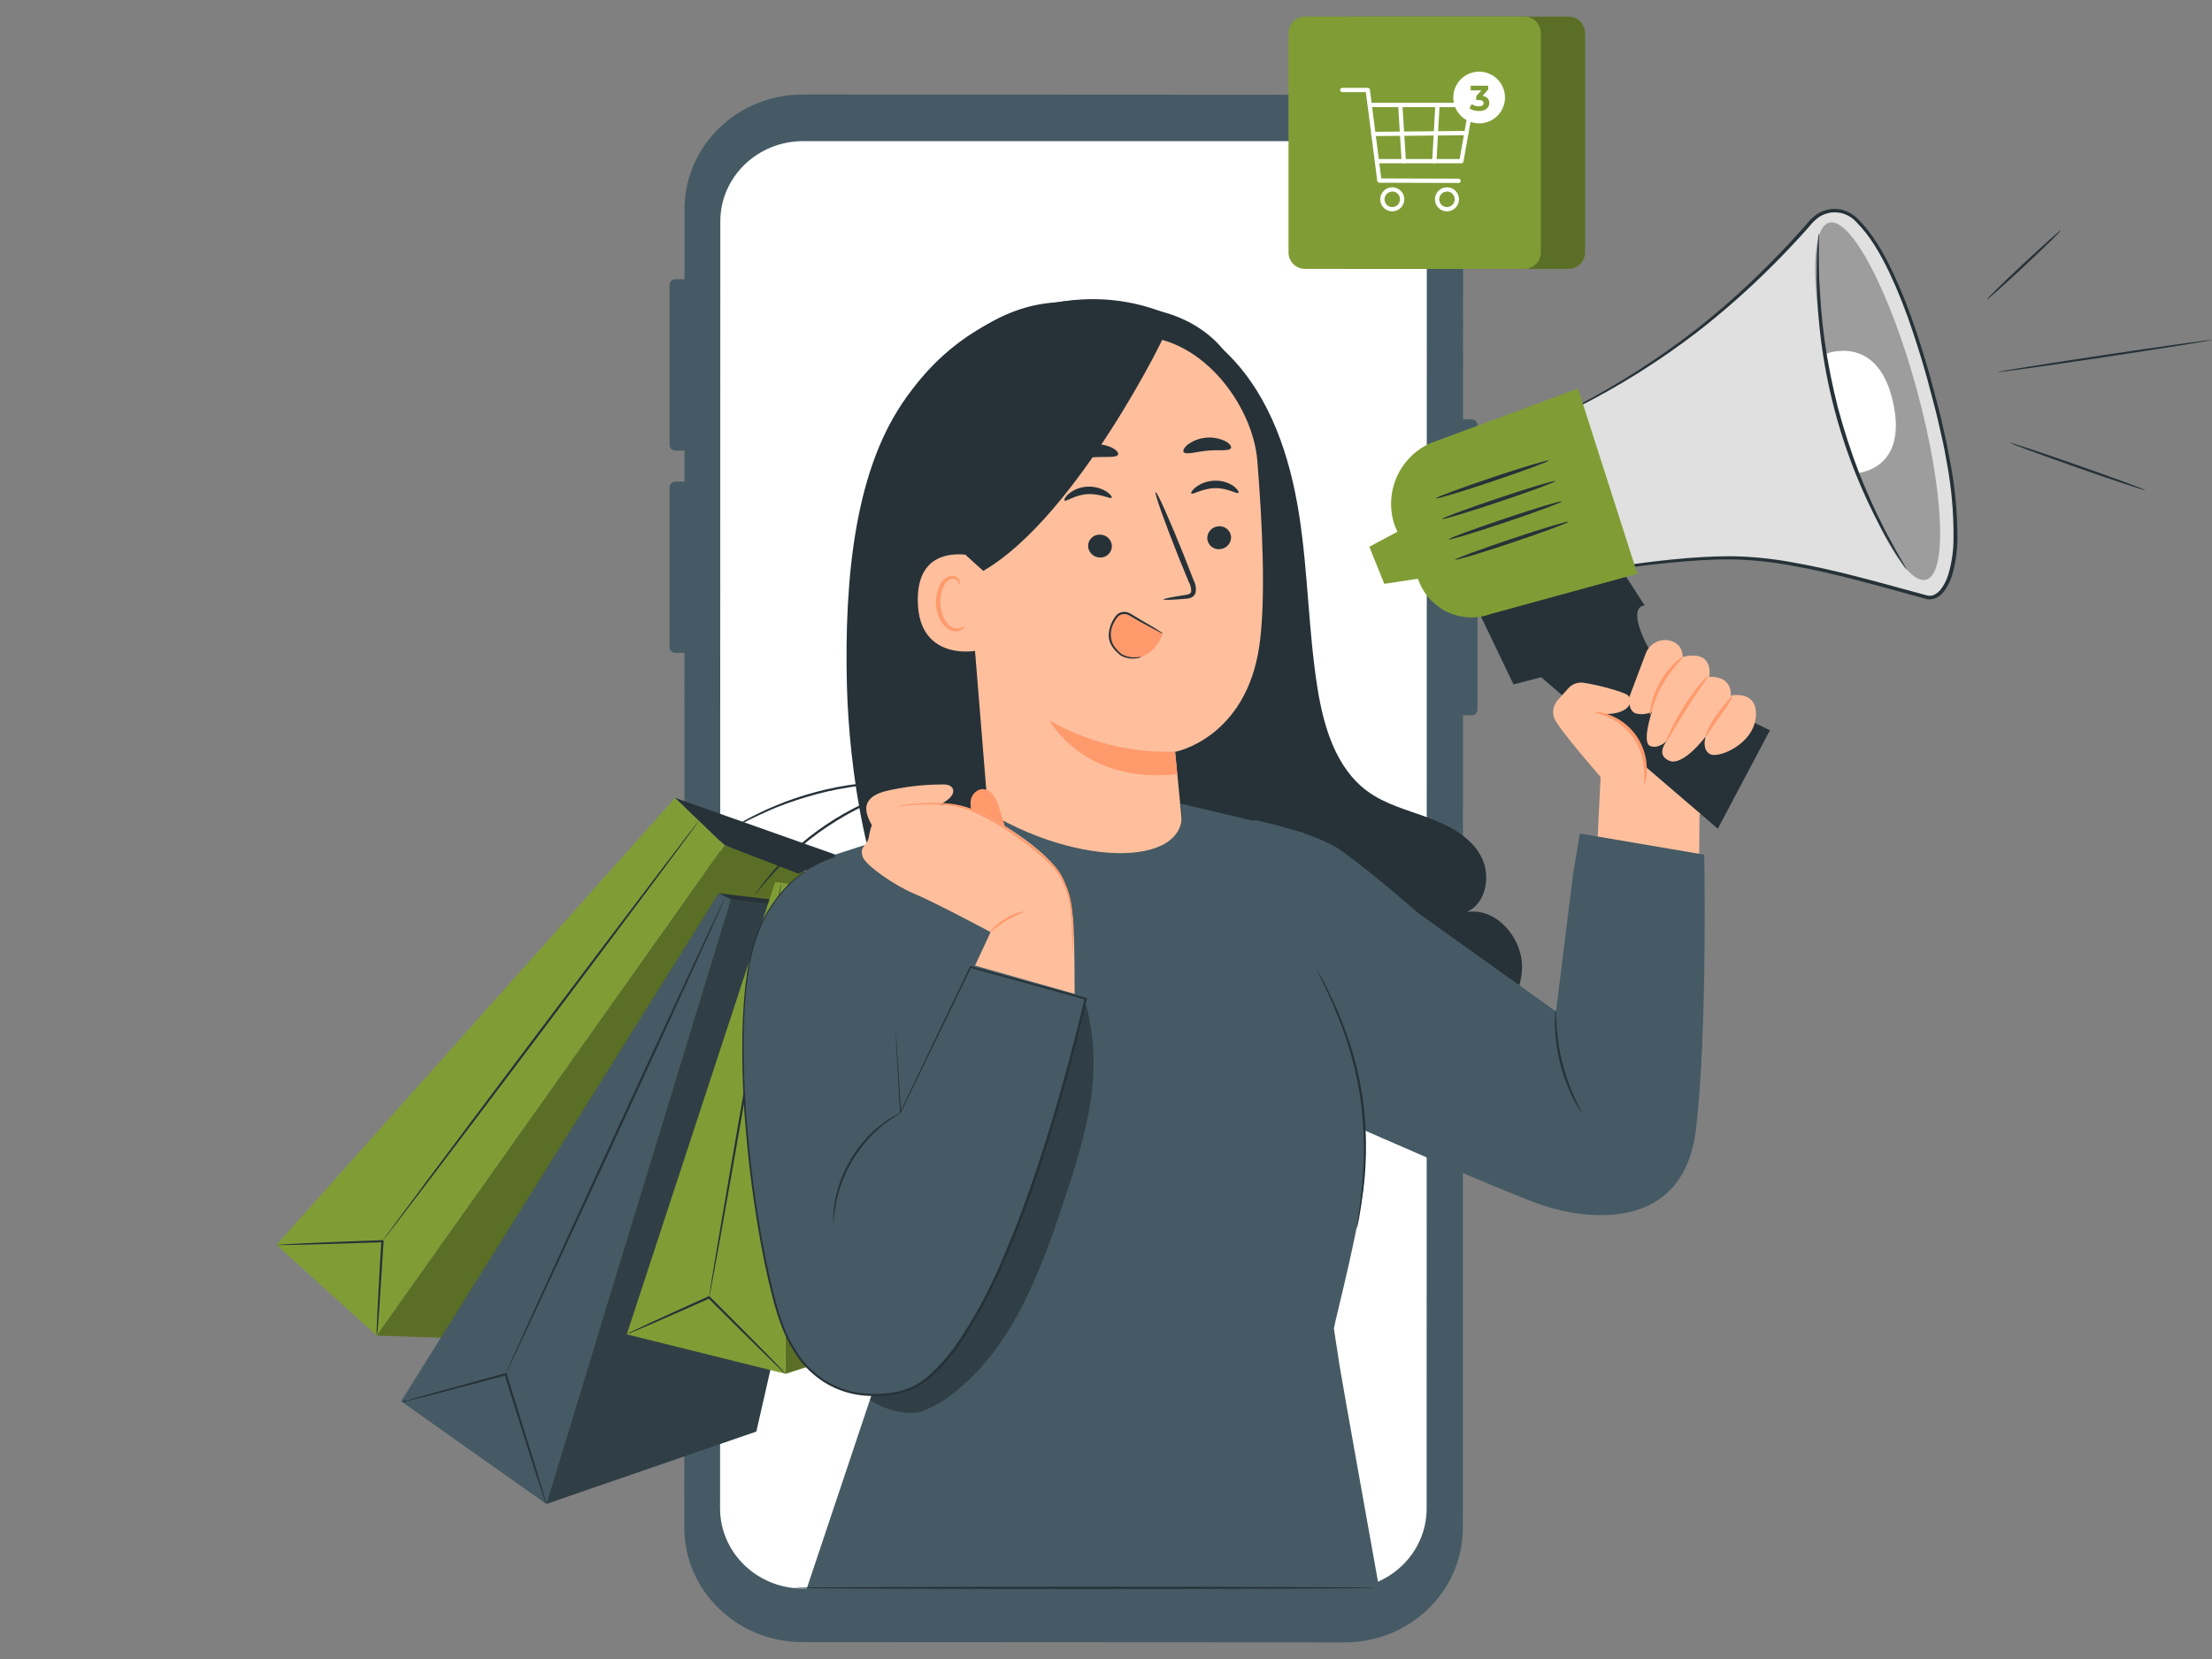 <svg width="800" height="600" viewBox="0 0 800 600" fill="none" xmlns="http://www.w3.org/2000/svg">
<rect x="0" y="0" width="800" height="600" fill="#808080" stroke="none"/>
<g clip-path="url(#clip0_1832_7704)">
<path d="M486.452 34.285L290.323 34.177C266.729 34.177 247.593 52.723 247.578 75.602L247.484 552.451C247.484 575.33 266.589 593.876 290.183 593.891L486.313 594C509.906 594 529.043 575.47 529.058 552.575L529.151 75.726C529.089 52.862 509.984 34.301 486.452 34.285Z" fill="#455A64"/>
<path d="M290.322 574.506C273.795 574.506 260.422 561.505 260.422 545.475L260.515 80.059C260.515 64.029 273.92 51.044 290.446 51.044H337.044H448.101H486.125C502.636 51.044 516.025 64.045 516.025 80.074L515.963 545.6C515.963 561.629 502.543 574.615 486.016 574.615" fill="white"/>
<path d="M250.618 100.998H244.234C243.084 100.998 242.152 101.929 242.152 103.079V160.875C242.152 162.025 243.084 162.957 244.234 162.957H250.618C251.767 162.957 252.699 162.025 252.699 160.875V103.079C252.699 101.929 251.767 100.998 250.618 100.998Z" fill="#455A64"/>
<path d="M250.618 174.169H244.234C243.084 174.169 242.152 175.101 242.152 176.25V234.047C242.152 235.196 243.084 236.128 244.234 236.128H250.618C251.767 236.128 252.699 235.196 252.699 234.047V176.25C252.699 175.101 251.767 174.169 250.618 174.169Z" fill="#455A64"/>
<path d="M532.268 151.646H525.884C524.735 151.646 523.803 152.578 523.803 153.727V256.584C523.803 257.733 524.735 258.665 525.884 258.665H532.268C533.417 258.665 534.349 257.733 534.349 256.584V153.727C534.349 152.578 533.417 151.646 532.268 151.646Z" fill="#455A64"/>
<path d="M567.281 6H487.957C484.663 6 481.992 8.67 481.992 11.964V91.289C481.992 94.583 484.663 97.254 487.957 97.254H567.281C570.575 97.254 573.246 94.583 573.246 91.289V11.964C573.246 8.67 570.575 6 567.281 6Z" fill="#809D35"/>
<g opacity="0.3">
<path d="M567.277 6H487.953C484.659 6 481.988 8.67 481.988 11.964V91.289C481.988 94.583 484.659 97.254 487.953 97.254H567.277C570.572 97.254 573.242 94.583 573.242 91.289V11.964C573.242 8.67 570.572 6 567.277 6Z" fill="black"/>
</g>
<path d="M551.297 6H471.972C468.678 6 466.008 8.67 466.008 11.964V91.289C466.008 94.583 468.678 97.254 471.972 97.254H551.297C554.591 97.254 557.261 94.583 557.261 91.289V11.964C557.261 8.67 554.591 6 551.297 6Z" fill="#809D35"/>
<path d="M528.526 59.059H498.393C498.187 59.059 497.989 58.977 497.843 58.832C497.698 58.686 497.616 58.489 497.616 58.283C497.616 58.077 497.698 57.879 497.843 57.734C497.989 57.588 498.187 57.506 498.393 57.506H527.904L531.228 38.743H495.55C495.344 38.743 495.147 38.661 495.001 38.515C494.855 38.37 494.773 38.172 494.773 37.966C494.773 37.76 494.855 37.563 495.001 37.417C495.147 37.271 495.344 37.19 495.55 37.19H532.129C532.242 37.188 532.354 37.211 532.457 37.258C532.56 37.304 532.651 37.373 532.724 37.459C532.796 37.546 532.849 37.647 532.878 37.756C532.907 37.865 532.911 37.98 532.89 38.09L529.287 58.422C529.257 58.602 529.164 58.765 529.024 58.882C528.885 58.999 528.708 59.062 528.526 59.059Z" fill="white"/>
<path d="M527.53 66.174L498.873 66.081C498.683 66.079 498.5 66.009 498.357 65.883C498.215 65.758 498.122 65.585 498.096 65.397L493.98 33.323H485.452C485.246 33.323 485.049 33.241 484.903 33.095C484.758 32.95 484.676 32.752 484.676 32.546C484.676 32.34 484.758 32.143 484.903 31.997C485.049 31.851 485.246 31.77 485.452 31.77H494.663C494.853 31.771 495.036 31.841 495.178 31.967C495.321 32.092 495.414 32.265 495.44 32.453L499.556 64.528L527.515 64.621C527.618 64.621 527.72 64.641 527.815 64.681C527.911 64.721 527.997 64.78 528.069 64.854C528.142 64.927 528.198 65.015 528.237 65.111C528.275 65.207 528.293 65.31 528.291 65.413C528.291 65.615 528.211 65.808 528.068 65.951C527.925 66.094 527.732 66.174 527.53 66.174Z" fill="white"/>
<path d="M503.533 76.441C502.673 76.441 501.832 76.186 501.116 75.708C500.401 75.23 499.844 74.551 499.515 73.756C499.185 72.961 499.099 72.087 499.267 71.243C499.435 70.4 499.849 69.625 500.457 69.016C501.066 68.408 501.841 67.994 502.684 67.826C503.528 67.658 504.402 67.745 505.197 68.074C505.992 68.403 506.671 68.96 507.149 69.676C507.627 70.391 507.882 71.232 507.882 72.092C507.878 73.244 507.418 74.348 506.603 75.162C505.789 75.977 504.685 76.437 503.533 76.441ZM503.533 69.296C502.98 69.296 502.439 69.46 501.979 69.767C501.52 70.074 501.161 70.511 500.95 71.022C500.738 71.533 500.683 72.095 500.791 72.637C500.898 73.18 501.165 73.678 501.556 74.069C501.947 74.46 502.445 74.726 502.987 74.834C503.53 74.942 504.092 74.886 504.603 74.675C505.114 74.463 505.55 74.105 505.857 73.645C506.165 73.185 506.329 72.645 506.329 72.092C506.333 71.721 506.263 71.354 506.125 71.01C505.987 70.666 505.781 70.353 505.522 70.089C505.262 69.825 504.952 69.615 504.611 69.471C504.27 69.327 503.903 69.251 503.533 69.249V69.296Z" fill="white"/>
<path d="M523.318 76.441C522.458 76.441 521.617 76.186 520.902 75.708C520.186 75.23 519.629 74.551 519.3 73.756C518.971 72.961 518.885 72.087 519.052 71.243C519.22 70.4 519.634 69.625 520.243 69.016C520.851 68.408 521.626 67.994 522.469 67.826C523.313 67.658 524.188 67.745 524.982 68.074C525.777 68.403 526.456 68.96 526.934 69.676C527.412 70.391 527.667 71.232 527.667 72.092C527.663 73.244 527.203 74.348 526.389 75.162C525.574 75.977 524.47 76.437 523.318 76.441ZM523.318 69.296C522.765 69.296 522.224 69.46 521.765 69.767C521.305 70.074 520.946 70.511 520.735 71.022C520.523 71.533 520.468 72.095 520.576 72.637C520.684 73.18 520.95 73.678 521.341 74.069C521.732 74.46 522.23 74.726 522.772 74.834C523.315 74.942 523.877 74.886 524.388 74.675C524.899 74.463 525.335 74.105 525.643 73.645C525.95 73.185 526.114 72.645 526.114 72.092C526.118 71.721 526.049 71.354 525.91 71.01C525.772 70.666 525.567 70.353 525.307 70.089C525.047 69.825 524.738 69.615 524.396 69.471C524.055 69.327 523.688 69.251 523.318 69.249V69.296Z" fill="white"/>
<path d="M507.697 59.058C507.501 59.059 507.312 58.986 507.168 58.853C507.024 58.721 506.936 58.539 506.92 58.344L505.693 38.664C505.687 38.562 505.7 38.46 505.734 38.363C505.767 38.267 505.819 38.178 505.887 38.101C505.955 38.025 506.037 37.962 506.129 37.918C506.221 37.873 506.321 37.847 506.423 37.841C506.525 37.833 506.628 37.845 506.726 37.877C506.824 37.91 506.914 37.962 506.991 38.03C507.067 38.098 507.13 38.181 507.174 38.274C507.218 38.367 507.242 38.468 507.246 38.571L508.473 58.235C508.482 58.338 508.469 58.441 508.437 58.538C508.404 58.636 508.352 58.726 508.284 58.803C508.216 58.88 508.133 58.942 508.04 58.986C507.947 59.03 507.846 59.054 507.743 59.058H507.697Z" fill="white"/>
<path d="M518.708 59.057C518.607 59.053 518.507 59.029 518.415 58.986C518.323 58.943 518.241 58.882 518.173 58.807C518.105 58.732 518.053 58.644 518.019 58.548C517.986 58.452 517.972 58.351 517.978 58.25L519.065 38.57C519.071 38.468 519.097 38.368 519.142 38.276C519.187 38.184 519.249 38.102 519.325 38.034C519.402 37.966 519.491 37.914 519.588 37.881C519.684 37.847 519.787 37.834 519.889 37.84C519.991 37.844 520.092 37.868 520.185 37.912C520.278 37.956 520.361 38.019 520.429 38.095C520.498 38.172 520.55 38.262 520.582 38.36C520.615 38.458 520.627 38.561 520.619 38.663L519.516 58.327C519.512 58.429 519.488 58.528 519.445 58.62C519.402 58.712 519.341 58.794 519.266 58.862C519.19 58.93 519.102 58.983 519.006 59.016C518.911 59.05 518.809 59.064 518.708 59.057Z" fill="white"/>
<path d="M496.671 49.228C496.465 49.228 496.268 49.146 496.122 49C495.976 48.855 495.895 48.657 495.895 48.451C495.895 48.245 495.976 48.048 496.122 47.902C496.268 47.756 496.465 47.675 496.671 47.675L530.346 47.348C530.449 47.341 530.554 47.357 530.651 47.393C530.748 47.43 530.837 47.487 530.91 47.56C530.984 47.634 531.041 47.722 531.077 47.82C531.114 47.917 531.129 48.021 531.122 48.125C531.122 48.328 531.043 48.523 530.9 48.669C530.758 48.814 530.564 48.898 530.361 48.901L496.687 49.228H496.671Z" fill="white"/>
<path d="M534.954 44.616C540.118 44.616 544.305 40.429 544.305 35.265C544.305 30.101 540.118 25.915 534.954 25.915C529.79 25.915 525.604 30.101 525.604 35.265C525.604 40.429 529.79 44.616 534.954 44.616Z" fill="white"/>
<path d="M537.998 35.511C538.419 35.984 538.641 36.602 538.619 37.235C538.629 37.745 538.489 38.248 538.216 38.679C537.91 39.152 537.473 39.525 536.957 39.751C536.301 40.035 535.591 40.173 534.876 40.155C534.241 40.158 533.609 40.075 532.997 39.907C532.442 39.758 531.917 39.517 531.443 39.192L532.251 37.639C532.61 37.91 533.015 38.116 533.447 38.245C533.899 38.388 534.371 38.461 534.845 38.462C535.28 38.48 535.712 38.372 536.088 38.151C536.23 38.06 536.347 37.933 536.426 37.784C536.504 37.634 536.543 37.466 536.538 37.297C536.538 36.551 535.963 36.179 534.845 36.179H533.882V34.796L535.746 32.684H531.894V31.006H538.231V32.358L536.181 34.688C536.858 34.764 537.494 35.052 537.998 35.511Z" fill="#809D35"/>
<path d="M244.173 288.568L100 450.215L136.237 483.02L262.004 305.669L244.173 288.568Z" fill="#809D35"/>
<path d="M136.238 483.019L243.832 486.607L313.62 322.863L262.005 305.668L136.238 483.019Z" fill="#809D35"/>
<path d="M136.237 483.02C136.166 482.131 136.166 481.238 136.237 480.349C136.315 478.516 136.424 476.062 136.564 473.079C136.859 466.866 137.325 458.37 137.899 448.849L138.319 449.268L136.268 449.346C126.25 449.703 117.195 449.967 110.624 450.138L102.858 450.278H100.73C100.488 450.314 100.242 450.314 100 450.278C100.237 450.206 100.483 450.169 100.73 450.169L102.842 450.029L110.609 449.625C117.163 449.315 126.219 448.957 136.237 448.6L138.288 448.522H138.738V448.973C138.148 458.494 137.589 467.037 137.185 473.188C136.952 476.17 136.766 478.609 136.626 480.457C136.553 481.319 136.423 482.175 136.237 483.02Z" fill="#263238"/>
<path d="M252.826 296.8C253.013 296.94 227.508 331.096 195.9 373.08C164.291 415.065 138.429 449.003 138.305 448.864C138.181 448.724 163.623 414.583 195.247 372.583C226.872 330.583 252.656 296.676 252.826 296.8Z" fill="#263238"/>
<g opacity="0.3">
<path d="M136.242 483.019L243.836 486.607L313.624 322.863L262.009 305.668L136.242 483.019Z" fill="black"/>
</g>
<path d="M145.062 506.799L197.562 543.921L264.337 325.255L259.91 323.064L145.062 506.799Z" fill="#455A64"/>
<path d="M197.555 543.921L273.524 517.733L315.944 331.902L264.329 325.254L197.555 543.921Z" fill="#455A64"/>
<g opacity="0.3">
<path d="M197.562 543.925L273.532 517.737L315.951 331.906L264.337 325.258L197.562 543.925Z" fill="black"/>
</g>
<path d="M197.541 543.967C197.394 543.708 197.279 543.431 197.2 543.144L196.361 540.736L193.425 531.821C191.002 524.194 187.694 513.818 184.106 502.309C183.547 500.538 183.003 498.799 182.553 497.137L183.034 497.401L156.629 504.375L148.769 506.363L146.641 506.86C146.624 506.955 146.571 507.041 146.494 507.099C146.417 507.158 146.321 507.185 146.224 507.177C146.128 507.168 146.038 507.123 145.973 507.052C145.907 506.98 145.871 506.887 145.871 506.79C145.871 506.693 145.907 506.6 145.973 506.528C146.038 506.457 146.128 506.412 146.224 506.403C146.321 506.395 146.417 506.422 146.494 506.481C146.571 506.539 146.624 506.625 146.641 506.72L148.738 506.083L156.505 503.847L182.817 496.624L183.174 496.531L183.298 496.904C183.811 498.55 184.37 500.29 184.851 502.06C188.408 513.554 191.639 523.946 194 531.572C195.118 535.284 196.035 538.329 196.687 540.565C196.982 541.56 197.2 542.367 197.386 543.02C197.489 543.325 197.541 543.645 197.541 543.967Z" fill="#263238"/>
<path d="M262.283 324.589C262.484 324.682 244.855 363.42 222.923 410.965C200.991 458.51 183.02 497.109 182.818 497.016C182.616 496.922 200.246 458.262 222.178 410.639C244.109 363.017 262.065 324.496 262.283 324.589Z" fill="#263238"/>
<path d="M280.364 318.996L226.684 482.584L284.092 496.859L284.884 319.539L280.364 318.996Z" fill="#809D35"/>
<path d="M284.09 496.858L334.664 480.503L327.363 321.294L284.882 319.539L284.09 496.858Z" fill="#809D35"/>
<g opacity="0.3">
<path d="M284.102 496.861L334.675 480.505L327.375 321.297L284.894 319.542L284.102 496.861Z" fill="black"/>
</g>
<path d="M284.092 496.86C283.883 496.734 283.69 496.583 283.517 496.409L281.964 494.98L276.465 489.606C271.806 485.071 265.453 478.733 258.448 471.79L256.164 469.507L256.615 469.6C248.258 473.328 240.787 476.605 235.413 478.92L229.045 481.638C228.282 481.995 227.493 482.291 226.684 482.523C227.399 482.08 228.147 481.69 228.92 481.358L235.133 478.423C240.461 475.969 247.885 472.598 256.242 468.839L256.491 468.73L256.692 468.932L258.976 471.2C265.965 478.19 272.287 484.543 276.823 489.187L282.166 494.701L283.595 496.254C283.786 496.433 283.954 496.637 284.092 496.86Z" fill="#263238"/>
<path d="M282.569 319.277C282.787 319.277 277.117 352.92 269.91 394.346C262.703 435.771 256.661 469.321 256.444 469.275C256.226 469.228 261.895 435.631 269.118 394.206C276.341 352.781 282.352 319.23 282.569 319.277Z" fill="#263238"/>
<path d="M244.18 288.568L303.545 309.583L288.774 315.952L262.011 305.669L244.18 288.568Z" fill="#263238"/>
<path d="M259.906 323.064L278.312 325.255L277.644 326.979L264.333 325.255L259.906 323.064Z" fill="#263238"/>
<path d="M338.891 283.692C338.619 283.733 338.341 283.733 338.068 283.692L335.738 283.537C334.729 283.46 333.502 283.366 332.057 283.335C330.613 283.304 328.951 283.18 327.18 283.211C325.409 283.242 323.39 283.211 321.262 283.32C319.134 283.428 316.882 283.584 314.505 283.77C309.351 284.298 304.232 285.128 299.175 286.255C294.129 287.444 289.155 288.922 284.279 290.682C282.058 291.552 279.914 292.329 277.988 293.214C276.062 294.099 274.245 294.891 272.614 295.684C270.983 296.476 269.508 297.237 268.281 297.905C267.054 298.573 265.92 299.178 265.05 299.691L263.015 300.84C262.784 300.992 262.533 301.112 262.27 301.198C262.466 301.006 262.685 300.84 262.922 300.701L264.879 299.427C265.733 298.868 266.789 298.215 267.985 297.516C269.181 296.817 270.657 295.963 272.288 295.171C273.919 294.379 275.69 293.447 277.647 292.593C279.604 291.738 281.716 290.869 283.953 289.983C288.846 288.17 293.847 286.661 298.926 285.463C304.012 284.329 309.163 283.514 314.35 283.025C316.758 282.854 319.01 282.652 321.169 282.636C323.328 282.621 325.301 282.636 327.118 282.636C328.935 282.636 330.566 282.792 332.011 282.885C333.455 282.978 334.682 283.102 335.692 283.227L338.006 283.537C338.307 283.547 338.605 283.6 338.891 283.692Z" fill="#263238"/>
<path d="M339.651 282.465C339.405 282.582 339.143 282.66 338.874 282.698L336.591 283.21C335.597 283.397 334.385 283.661 332.987 284.049C331.589 284.438 329.989 284.764 328.327 285.338C326.665 285.913 324.693 286.426 322.689 287.171C320.685 287.917 318.588 288.724 316.367 289.656C306.814 293.763 297.917 299.253 289.962 305.95C288.16 307.503 286.421 309.057 284.914 310.501C283.407 311.946 281.978 313.375 280.751 314.695C279.524 316.015 278.437 317.258 277.474 318.33C276.511 319.401 275.734 320.38 275.113 321.172C274.492 321.964 274.041 322.508 273.637 322.989C273.233 323.471 273.109 323.611 273.078 323.595C273.191 323.344 273.338 323.109 273.513 322.896L274.864 320.986C275.455 320.147 276.2 319.153 277.132 318.05C278.064 316.947 279.058 315.627 280.239 314.307C281.419 312.986 282.817 311.495 284.37 310.02C285.924 308.544 287.601 306.913 289.403 305.36C297.367 298.56 306.331 293.028 315.979 288.958C318.216 288.057 320.344 287.171 322.378 286.534C324.413 285.898 326.308 285.245 328.063 284.764C329.818 284.282 331.434 283.925 332.832 283.583C334.23 283.242 335.472 283.024 336.482 282.884L338.796 282.527C339.076 282.464 339.364 282.443 339.651 282.465Z" fill="#263238"/>
<path d="M482.421 345.977C482 348.252 481.323 350.471 480.401 352.593C479.729 354.809 478.796 356.936 477.621 358.931C478.041 356.656 478.719 354.436 479.64 352.314C480.313 350.099 481.246 347.971 482.421 345.977Z" fill="#263238"/>
<path d="M530.343 329.885C537.674 326.779 539.367 316.325 535.484 309.382C531.601 302.439 523.99 298.509 516.519 295.729C509.047 292.949 501.141 290.945 494.695 286.27C483.201 277.944 478.744 262.971 476.507 248.992C473.167 228.116 473.105 206.836 469.812 185.961C466.519 165.085 459.561 143.93 444.805 128.785C436.789 120.721 426.925 114.737 416.07 111.353C405.215 107.969 393.698 107.289 382.52 109.37C364.409 110.053 346.251 121.221 328.047 143.433C309.408 168.689 305.292 208.219 306.301 248.122C307.062 276.873 313.198 323.486 330.641 346.35C351.299 373.438 405.197 368.546 436.262 382.789C467.327 397.032 506.158 397.778 533.48 377.415C542.303 370.844 550.007 361.401 550.457 350.419C550.908 339.438 541.153 327.944 530.343 329.885Z" fill="#263238"/>
<path d="M328.02 143.448C342.139 123.38 362.191 110.954 386.593 108.779C400.386 107.536 406.303 109.991 416.446 111.886C426.589 113.781 435.94 118.533 442.479 126.517C450.245 136.008 456.986 146.709 459.207 158.825C461.475 171.251 459.44 181.937 459.409 194.55C459.378 207.162 452.917 224.729 446.284 235.447L423.11 240.324C405.542 242.203 387.742 244.083 370.299 241.318C352.856 238.553 335.522 230.539 325.255 216.171C310.934 196.274 313.932 163.516 328.02 143.448Z" fill="#263238"/>
<path d="M427.426 297C426.401 285.832 425.003 271.837 425.003 271.9C425.003 271.962 450.725 267.069 455.494 233.317C457.87 216.495 456.534 188.987 454.717 166.527C453.071 146.335 433.841 120.023 408.865 121.747L397.666 121.265L356.396 141.255C353.444 141.616 350.736 143.073 348.808 145.337C346.88 147.602 345.874 150.508 345.989 153.48L357.856 299.874L385.597 343.582L427.426 315.95V297Z" fill="#FFBF9D"/>
<path d="M445.244 194.179C445.273 195.306 444.861 196.4 444.095 197.227C443.329 198.054 442.269 198.549 441.143 198.605C440.594 198.661 440.039 198.605 439.511 198.441C438.984 198.278 438.494 198.01 438.073 197.653C437.651 197.297 437.305 196.859 437.056 196.366C436.807 195.873 436.66 195.335 436.623 194.784C436.589 193.657 436.997 192.561 437.761 191.731C438.524 190.901 439.582 190.402 440.708 190.342C441.259 190.291 441.814 190.35 442.342 190.516C442.869 190.682 443.358 190.952 443.781 191.309C444.203 191.666 444.55 192.104 444.801 192.596C445.052 193.089 445.203 193.627 445.244 194.179Z" fill="#263238"/>
<path d="M447.916 178.24C447.388 178.815 444.064 176.454 439.42 176.547C434.775 176.64 431.389 179.032 430.877 178.473C430.613 178.224 431.156 177.199 432.616 176.081C434.611 174.652 436.997 173.871 439.451 173.844C441.863 173.777 444.235 174.479 446.223 175.848C447.621 176.982 448.18 177.991 447.916 178.24Z" fill="#263238"/>
<path d="M420.769 216.791C420.769 216.527 423.627 215.968 428.302 215.238C429.498 215.098 430.616 214.834 430.803 214.026C430.878 212.797 430.58 211.573 429.948 210.516C428.768 207.658 427.556 204.66 426.267 201.522C421.157 188.724 417.429 178.224 417.942 177.991C418.454 177.758 423.021 187.994 428.146 200.808L431.672 209.848C432.443 211.272 432.69 212.92 432.371 214.508C432.204 214.929 431.944 215.306 431.611 215.613C431.277 215.92 430.879 216.147 430.445 216.278C429.788 216.468 429.11 216.572 428.426 216.589C423.72 216.977 420.784 217.055 420.769 216.791Z" fill="#263238"/>
<path d="M424.96 271.839C409.076 272.361 393.358 268.462 379.559 260.578C379.559 260.578 391.985 283.752 425.737 279.993L424.96 271.839Z" fill="#FF9A6C"/>
<path d="M445.147 162.117C444.386 163.267 440.813 162.568 436.651 162.987C432.488 163.407 429.055 164.541 428.123 163.562C427.704 163.065 428.123 162.009 429.568 160.782C431.529 159.351 433.844 158.486 436.262 158.281C438.681 158.076 441.109 158.538 443.283 159.617C444.883 160.533 445.489 161.558 445.147 162.117Z" fill="#263238"/>
<path d="M393.516 197.501C393.568 198.626 394.056 199.686 394.877 200.457C395.697 201.228 396.785 201.65 397.911 201.632C398.462 201.643 399.01 201.543 399.522 201.339C400.034 201.136 400.501 200.832 400.894 200.446C401.288 200.059 401.6 199.599 401.813 199.09C402.027 198.582 402.136 198.036 402.136 197.485C402.088 196.359 401.601 195.297 400.78 194.525C399.958 193.753 398.868 193.332 397.741 193.354C397.189 193.341 396.64 193.439 396.127 193.642C395.614 193.845 395.147 194.149 394.753 194.536C394.359 194.922 394.047 195.384 393.834 195.893C393.622 196.402 393.513 196.949 393.516 197.501Z" fill="#263238"/>
<path d="M385.022 181.02C385.581 181.548 388.734 178.954 393.378 178.705C398.023 178.457 401.564 180.6 402.046 179.994C402.279 179.73 401.673 178.752 400.12 177.742C398.033 176.465 395.603 175.863 393.161 176.018C390.739 176.133 388.418 177.026 386.544 178.565C385.177 179.73 384.742 180.787 385.022 181.02Z" fill="#263238"/>
<path d="M386.731 165.954C387.709 166.964 391.235 165.674 395.538 165.379C399.84 165.084 403.553 165.643 404.329 164.494C404.671 163.935 404.034 162.941 402.372 162.009C400.12 160.928 397.621 160.467 395.131 160.671C392.642 160.876 390.252 161.74 388.206 163.174C386.731 164.354 386.296 165.457 386.731 165.954Z" fill="#263238"/>
<path d="M355.885 209.462C355.885 206.946 352.778 201.074 350.324 200.733C343.692 199.816 331.685 200.562 331.933 217.384C332.198 240.403 355.232 235.386 355.232 234.733C355.232 234.081 356.056 218.129 355.885 209.462Z" fill="#FFBF9D"/>
<path d="M348.832 226.391C348.739 226.391 348.444 226.686 347.76 226.997C346.811 227.415 345.736 227.448 344.763 227.09C342.324 226.236 340.243 222.43 340.103 218.252C340.028 216.277 340.389 214.309 341.159 212.489C341.37 211.77 341.751 211.112 342.27 210.571C342.789 210.03 343.431 209.622 344.141 209.383C344.6 209.255 345.09 209.292 345.524 209.488C345.958 209.684 346.31 210.026 346.518 210.454C346.844 211.091 346.704 211.557 346.829 211.588C346.953 211.619 347.31 211.2 347.108 210.253C346.976 209.685 346.653 209.18 346.192 208.824C345.55 208.361 344.755 208.161 343.971 208.264C343.026 208.46 342.149 208.896 341.422 209.53C340.696 210.164 340.145 210.975 339.823 211.883C338.867 213.888 338.414 216.095 338.503 218.314C338.705 222.974 341.128 227.261 344.468 228.177C345.086 228.352 345.735 228.384 346.368 228.271C347 228.158 347.598 227.903 348.118 227.525C348.801 226.95 348.91 226.437 348.832 226.391Z" fill="#FF9A6C"/>
<path d="M349.39 200.855L355.603 206.477C390.147 186.487 423.76 116.824 421.29 120.567C421.29 120.567 403.552 114.742 385.099 119.293C366.647 123.844 331.885 135.758 334.028 157.767C336.172 179.777 349.39 200.855 349.39 200.855Z" fill="#263238"/>
<path d="M416.767 226.919L408.007 222.446C407.147 221.873 406.112 221.626 405.087 221.747C404.217 222.047 403.491 222.662 403.052 223.471C402.165 224.864 401.634 226.455 401.507 228.102C401.379 229.749 401.659 231.402 402.322 232.915C403.022 234.399 404.116 235.663 405.486 236.567C406.856 237.471 408.448 237.981 410.088 238.04C413.381 238.04 418.538 235.353 420.464 229.109L416.767 226.919Z" fill="#FF9A6C"/>
<path d="M412.808 237.528C412.338 237.822 411.806 238.002 411.255 238.056C409.693 238.321 408.091 238.188 406.595 237.668C406.1 237.48 405.626 237.24 405.181 236.953C404.732 236.61 404.306 236.236 403.908 235.835C403.005 234.979 402.254 233.976 401.687 232.868C401.075 231.599 400.854 230.178 401.05 228.783C401.218 227.309 401.666 225.88 402.37 224.574C402.722 223.912 403.133 223.283 403.597 222.694C404.097 222.075 404.783 221.634 405.554 221.436C406.282 221.242 407.048 221.242 407.775 221.436C408.423 221.658 409.035 221.972 409.593 222.368C411.736 223.735 413.724 224.853 415.386 225.816C417.048 226.78 418.384 227.603 419.269 228.193C419.765 228.464 420.22 228.804 420.621 229.203C420.077 229.012 419.556 228.762 419.068 228.457L415.06 226.314C413.367 225.413 411.332 224.341 409.158 223.005C408.649 222.657 408.095 222.38 407.511 222.182C406.921 222.027 406.3 222.027 405.71 222.182C405.097 222.335 404.552 222.684 404.156 223.176C403.725 223.734 403.341 224.326 403.007 224.947C402.316 226.072 401.893 227.34 401.769 228.654C401.645 229.968 401.824 231.293 402.292 232.527C402.805 233.574 403.487 234.529 404.312 235.353C404.966 236.119 405.79 236.72 406.719 237.109C408.107 237.647 409.602 237.855 411.084 237.714C412.218 237.652 412.777 237.466 412.808 237.528Z" fill="#263238"/>
<path d="M498.869 574.817C498.869 574.817 485.201 498.708 484.517 494.141L482.42 480.504C483.088 476.186 492.92 439.762 493.619 423.251C494.986 391.3 487.608 371.356 470.569 340.167L471.563 301.196L426.752 290.572C433.322 313.451 390.716 315.098 354.681 292.047L301.87 309.133L314.389 369.43L315.818 502.684L291.23 576.153L498.869 574.817Z" fill="#455A64"/>
<g opacity="0.3">
<path d="M392.447 362.346L360.978 371.805L314.676 506.348C319.071 509.532 328.049 512.157 333.222 510.495C338.327 508.591 343.016 505.716 347.03 502.03C366.896 485.41 376.542 459.145 384.728 434.588C392.913 410.031 399.654 387.229 392.447 362.346Z" fill="black"/>
</g>
<path d="M303.163 309.583C303.163 309.583 275.702 315.159 270.42 351.8C265.139 388.441 273.341 448.738 281.635 475.454C289.929 502.17 308.91 507.032 325.561 503.537C353.659 497.635 378.962 419.755 392.739 361.182L351.112 349.719L325.685 402.296L323.914 372.784" fill="#455A64"/>
<path d="M323.922 372.831C323.922 372.831 323.922 373.484 324.077 374.773C324.233 376.062 324.295 377.957 324.466 380.442C324.792 385.444 325.273 392.868 325.879 402.281H325.522C331.735 389.218 340.433 371.216 350.778 349.657L350.887 349.439H351.135L392.778 360.871L393.104 360.949V361.275C388.6 380.349 383.101 401.069 375.941 422.613C372.353 433.393 368.345 444.359 363.592 455.34C358.946 466.637 353.114 477.41 346.196 487.477C343.531 491.228 340.457 494.671 337.032 497.744C333.646 500.915 329.456 503.096 324.916 504.05C320.516 504.938 316.003 505.132 311.543 504.625C307.131 504.109 302.871 502.698 299.023 500.478C295.276 498.264 291.982 495.36 289.316 491.919C286.794 488.499 284.707 484.779 283.103 480.844C282.341 478.887 281.658 476.915 281.021 474.942C280.384 472.97 279.841 470.997 279.359 469.009C278.319 465.063 277.449 461.118 276.61 457.22C273.62 442.428 271.437 427.484 270.071 412.455C268.787 399.366 268.269 386.214 268.518 373.064C268.859 361.042 269.776 350.061 272.665 340.865C274.998 332.965 279.27 325.773 285.091 319.943C286.271 318.732 287.545 317.753 288.663 316.837C289.782 315.92 290.978 315.081 292.111 314.429C293.116 313.777 294.153 313.175 295.218 312.627C296.181 312.099 297.097 311.695 297.905 311.338C299.142 310.8 300.414 310.343 301.711 309.971C302.15 309.84 302.596 309.731 303.046 309.645L301.726 310.049C300.447 310.459 299.192 310.942 297.967 311.493C293.253 313.612 288.964 316.569 285.308 320.223C279.548 326.045 275.326 333.208 273.022 341.067C270.195 350.185 269.325 361.135 268.999 373.142C268.808 386.268 269.373 399.394 270.692 412.455C272.078 427.454 274.282 442.367 277.293 457.126C278.132 461.009 279.018 464.893 280.043 468.884C280.54 470.857 281.161 472.799 281.705 474.787C282.248 476.775 283.025 478.685 283.771 480.612C285.359 484.475 287.42 488.127 289.906 491.484C292.515 494.843 295.735 497.678 299.396 499.841C303.15 502.001 307.304 503.375 311.605 503.879C315.983 504.37 320.411 504.176 324.73 503.305C329.1 502.328 333.122 500.18 336.364 497.092C339.735 494.052 342.761 490.65 345.388 486.949C352.28 476.937 358.091 466.221 362.722 454.983C367.46 444.11 371.467 433.082 375.055 422.365C382.231 400.836 387.745 380.147 392.281 361.104L392.529 361.524L350.918 349.998L351.259 349.843C340.821 371.387 332.123 389.311 325.802 402.374L325.491 403.011V402.297C324.963 392.822 324.543 385.459 324.264 380.442C324.14 377.973 324.031 376.078 323.969 374.773C323.907 373.468 323.922 372.831 323.922 372.831Z" fill="#263238"/>
<path d="M344.603 285.275C343.982 283.815 342.024 283.628 340.44 283.722C333.639 283.749 326.864 284.557 320.248 286.129C317.576 286.844 314.656 288.055 313.631 290.634C312.606 293.212 314.128 296.443 315.65 298.99L335.843 292.373C338.48 291.91 340.947 290.752 342.988 289.018C344.121 288.117 345.178 286.626 344.603 285.275Z" fill="#FFBF9D"/>
<path d="M361.022 291.162C360.563 289.718 359.853 288.367 358.925 287.17C358.448 286.582 357.839 286.115 357.149 285.804C356.458 285.494 355.705 285.35 354.949 285.384C353.888 285.606 352.929 286.17 352.219 286.989C351.509 287.808 351.088 288.837 351.019 289.919C350.92 292.086 351.313 294.247 352.168 296.241L364.75 304.116C363.744 299.733 362.499 295.409 361.022 291.162Z" fill="#FF9A6C"/>
<path d="M322.14 291.893C323.088 291.582 340.78 289.998 349.043 291.893C357.306 293.788 380.108 308 384.193 317.522C386.88 323.616 388.281 330.199 388.309 336.86C388.651 341.753 388.651 359.444 388.651 359.444L352.631 349.224L358.269 337.108C358.269 337.108 337.657 326.096 330.683 323.238C323.709 320.38 313.163 313.017 312.044 309.973C310.615 305.888 313.722 306.028 314.25 302.58C315.881 292.204 322.14 291.893 322.14 291.893Z" fill="#FFBF9D"/>
<path d="M370.593 329.62C370.593 329.853 367.486 330.847 364.007 332.959C360.528 335.072 358.151 337.386 357.965 337.215C359.431 335.151 361.356 333.455 363.588 332.26C365.684 330.844 368.083 329.94 370.593 329.62Z" fill="#FF9A6C"/>
<path d="M388.188 345.153C388.102 344.834 388.05 344.506 388.033 344.175C388.033 343.523 387.893 342.622 387.831 341.348C387.691 338.878 387.707 335.321 387.365 330.941C387.19 328.569 386.795 326.219 386.185 323.92C385.804 322.657 385.348 321.417 384.818 320.208C384.309 318.905 383.69 317.648 382.97 316.449C382.173 315.224 381.241 314.093 380.189 313.079C379.133 311.992 378.015 310.935 376.834 309.879C374.402 307.726 371.862 305.699 369.223 303.806C364.195 300.032 358.792 296.784 353.1 294.114C350.639 292.917 348.026 292.06 345.334 291.566C342.98 291.196 340.603 290.988 338.22 290.945C334.758 290.872 331.294 290.991 327.845 291.302C326.633 291.411 325.686 291.535 325.033 291.613C324.712 291.685 324.384 291.717 324.055 291.706C324.369 291.599 324.691 291.516 325.018 291.458C325.655 291.318 326.571 291.147 327.814 290.992C331.27 290.558 334.752 290.356 338.236 290.386C340.647 290.384 343.056 290.555 345.443 290.898C348.184 291.386 350.849 292.237 353.365 293.43C359.125 296.085 364.587 299.345 369.658 303.154C372.325 305.059 374.886 307.107 377.331 309.289C378.527 310.361 379.646 311.448 380.702 312.551C381.794 313.604 382.759 314.782 383.575 316.061C384.303 317.296 384.926 318.59 385.439 319.929C385.972 321.172 386.423 322.448 386.791 323.75C387.396 326.094 387.77 328.493 387.909 330.91C388.173 335.321 388.064 338.878 388.111 341.332C388.111 342.497 388.111 343.429 388.111 344.159C388.174 344.487 388.2 344.82 388.188 345.153Z" fill="#FF9A6C"/>
<path d="M325.859 402.376C325.952 402.531 323.451 403.758 319.941 406.461C317.894 408.051 315.982 409.807 314.225 411.711C312.096 414.061 310.183 416.598 308.509 419.291C306.879 422.013 305.502 424.877 304.393 427.849C303.495 430.282 302.803 432.787 302.327 435.336C301.504 439.685 301.535 442.465 301.364 442.45C301.301 441.804 301.301 441.154 301.364 440.508C301.359 439.751 301.396 438.994 301.473 438.241C301.566 437.355 301.612 436.33 301.83 435.227C302.253 432.633 302.903 430.081 303.771 427.601C304.855 424.561 306.239 421.636 307.903 418.872C309.601 416.13 311.563 413.56 313.759 411.198C315.569 409.292 317.55 407.556 319.677 406.011C320.486 405.404 321.326 404.839 322.193 404.318C322.832 403.9 323.496 403.522 324.181 403.184C324.714 402.863 325.275 402.592 325.859 402.376Z" fill="#263238"/>
<path d="M497.602 574.272C497.602 574.489 450.461 574.675 392.338 574.675C334.215 574.675 287.059 574.489 287.059 574.272C287.059 574.054 334.184 573.868 392.338 573.868C450.492 573.868 497.602 574.039 497.602 574.272Z" fill="#263238"/>
<path d="M634.301 262.83C634.301 262.83 631.195 276.809 623.429 287.682L614.637 294.671L614.404 325.286L577.297 313.435L578.85 281.609L579.673 255.203L601.388 234.405L634.301 262.83Z" fill="#FFBF9D"/>
<path d="M528.26 207.66L547.38 247.516L557.383 244.922L621.269 299.706L640.125 264.105C640.125 264.105 602.07 246.6 595.252 232.59C588.433 218.579 594.832 218.999 594.832 218.999L579.036 194.488L528.26 207.66Z" fill="#263238"/>
<path d="M552.975 154.536C552.975 154.536 573.027 148.649 605.086 125.925C623.433 112.622 640.189 97.252 655.023 80.119C656.87 77.914 659.515 76.53 662.38 76.271C665.244 76.012 668.095 76.899 670.307 78.737C677.359 84.686 687.082 99.597 697.676 137.527C716.315 204.317 702.941 217.116 697.334 216.106C691.727 215.097 654.744 202.873 630.404 201.832C606.065 200.791 569.004 208.045 569.004 208.045L552.975 154.536Z" fill="#E0E0E0"/>
<path d="M552.975 154.536C553.037 154.835 553.115 155.131 553.208 155.422C553.378 156.074 553.643 156.975 553.953 158.093C554.652 160.532 555.677 164.042 557.06 168.562L568.662 208.17L568.771 208.543L569.16 208.465C579.706 206.539 591.775 204.675 605.102 203.402C611.765 202.78 618.755 202.283 626.024 202.314C633.543 202.442 641.038 203.221 648.422 204.644C663.799 207.347 679.689 212.007 696.48 216.589L697.303 216.76H698.25C698.873 216.707 699.485 216.565 700.068 216.34C700.58 216.03 701.124 215.734 701.621 215.393L702.895 214.15C704.306 212.324 705.36 210.248 706.001 208.03C707.293 203.632 707.942 199.07 707.927 194.486C707.935 185.174 707.041 175.884 705.256 166.745L704.091 160.609C703.671 158.575 703.19 156.555 702.739 154.552C701.869 150.513 700.844 146.553 699.773 142.623C697.769 134.732 695.439 127.09 692.938 119.604C690.521 112.252 687.663 105.053 684.38 98.044C681.087 91.241 677.359 84.671 672.156 79.405C670.859 78.064 669.299 77.007 667.574 76.299C665.841 75.624 663.966 75.394 662.122 75.631C660.304 75.847 658.563 76.492 657.043 77.51C655.617 78.565 654.342 79.808 653.253 81.207C648.779 86.317 644.244 91.117 639.739 95.637C631.426 104.022 622.608 111.891 613.334 119.2C599.834 129.691 585.413 138.94 570.247 146.832C564.857 149.581 560.555 151.492 557.603 152.688C556.143 153.294 555.009 153.713 554.233 154.008C553.842 154.139 553.459 154.289 553.083 154.459C553.488 154.375 553.888 154.266 554.279 154.132C555.056 153.884 556.221 153.511 557.712 152.936C560.694 151.818 565.028 150.001 570.48 147.314C585.805 139.591 600.367 130.438 613.971 119.976C623.337 112.689 632.244 104.831 640.64 96.445C645.176 91.94 649.742 87.125 654.262 82.015C655.279 80.699 656.47 79.529 657.804 78.536C659.176 77.631 660.739 77.056 662.37 76.858C664.043 76.672 665.736 76.891 667.307 77.497C668.878 78.102 670.279 79.076 671.395 80.337C676.396 85.339 680.077 91.831 683.324 98.573C686.577 105.534 689.404 112.687 691.789 119.992C694.274 127.416 696.588 135.074 698.577 142.933C699.633 146.848 700.658 150.793 701.528 154.816C701.963 156.82 702.46 158.823 702.879 160.842C703.299 162.862 703.64 164.912 704.029 166.947C705.753 176.023 706.585 185.247 706.514 194.486C706.541 198.943 705.919 203.38 704.665 207.657C704.076 209.708 703.1 211.627 701.792 213.311L700.705 214.383C700.301 214.663 699.866 214.896 699.462 215.16C698.579 215.529 697.594 215.573 696.682 215.284C680.031 210.764 663.986 206.104 648.531 203.433C641.072 202.027 633.505 201.269 625.915 201.165C618.6 201.165 611.579 201.677 604.9 202.33C591.511 203.681 579.458 205.623 568.88 207.626L569.377 207.922C564.267 191.193 560.197 177.897 557.401 168.717L554.14 158.217L553.27 155.484C553.205 155.158 553.106 154.841 552.975 154.536Z" fill="#263238"/>
<path d="M500.659 211.156L513.675 209.168L506.189 191.88L495.238 197.736L500.659 211.156Z" fill="#809D35"/>
<path d="M504.449 190.137L510.274 203.588L513.458 210.935C515.516 215.765 519.36 219.612 524.189 221.673C529.017 223.734 534.455 223.849 539.366 221.995L592.177 207.518L570.695 140.526L517.248 160.315C511.773 162.786 507.422 167.219 505.053 172.739C502.684 178.259 502.468 184.466 504.449 190.137Z" fill="#809D35"/>
<g opacity="0.3">
<path d="M693.295 141.116C703.003 176.841 704.494 207.455 696.65 209.645C688.806 211.835 674.563 184.7 664.855 149.068C655.147 113.437 653.656 82.729 661.5 80.539C669.344 78.349 683.587 105.469 693.295 141.116Z" fill="black"/>
</g>
<path d="M659.902 128.118C659.902 128.118 678.774 120.041 684.552 145.064C690.331 170.086 671.629 171.096 671.629 171.096C665.733 157.388 661.785 142.921 659.902 128.118Z" fill="white"/>
<path d="M560.18 166.528C560.304 166.869 551.233 170.224 539.987 174.014C528.742 177.804 519.422 180.6 519.313 180.227C519.205 179.854 528.26 176.53 539.506 172.725C550.751 168.92 560.071 166.232 560.18 166.528Z" fill="#263238"/>
<path d="M562.554 173.971C562.663 174.313 553.592 177.668 542.284 181.458C530.976 185.248 521.719 188.044 521.61 187.671C521.502 187.298 530.573 183.974 541.88 180.169C553.188 176.363 562.414 173.614 562.554 173.971Z" fill="#263238"/>
<path d="M564.857 181.33C564.982 181.688 555.895 185.043 544.665 188.833C533.435 192.623 524.1 195.418 523.976 195.046C523.852 194.673 532.938 191.349 544.246 187.543C555.553 183.738 564.749 180.989 564.857 181.33Z" fill="#263238"/>
<path d="M567.22 188.709C567.329 189.067 558.258 192.422 546.95 196.212C535.642 200.002 526.385 202.797 526.276 202.425C526.168 202.052 535.239 198.728 546.546 194.922C557.854 191.117 567.08 188.368 567.22 188.709Z" fill="#263238"/>
<path d="M589.196 252.284L595.176 236.425C595.529 235.427 596.091 234.515 596.826 233.752C597.56 232.988 598.449 232.391 599.433 231.999C600.417 231.608 601.474 231.432 602.532 231.483C603.59 231.533 604.625 231.81 605.567 232.294C606.52 232.808 607.306 233.584 607.832 234.531C608.358 235.478 608.601 236.556 608.534 237.637C608.534 237.637 619.407 234.126 618.195 244.797C618.195 244.797 626.288 243.99 625.961 251.57C625.961 251.57 635.809 249.379 635.017 259.196C634.225 269.013 622.094 274.061 618.816 272.88C618.816 272.88 615.368 271.917 616.875 266.372C616.875 266.372 608.689 277.385 603.61 275.101C598.531 272.818 602.942 267.879 602.942 267.879C602.942 267.879 599.711 271.109 596.729 269.758C593.747 268.407 597.413 257.456 597.413 257.456C595.557 258.341 593.446 258.528 591.464 257.984C588.745 256.897 589.196 252.284 589.196 252.284Z" fill="#FFBF9D"/>
<path d="M616.923 266.341C617.249 266.48 619.02 263.079 621.862 259.289C624.705 255.499 626.739 252.097 626.413 251.895C626.087 251.693 623.742 254.691 620.837 258.528C617.933 262.364 616.581 266.216 616.923 266.341Z" fill="#FF9A6C"/>
<path d="M617.776 244.364C617.527 244.131 613.116 248.915 608.907 255.672C604.697 262.428 602.15 268.408 602.445 268.533C602.74 268.657 605.754 263.019 609.978 256.355C614.203 249.692 618.055 244.597 617.776 244.364Z" fill="#FF9A6C"/>
<path d="M596.734 258.604C597.122 258.697 598.07 253.214 601.394 247.405C604.718 241.596 608.881 237.977 608.616 237.666C608.352 237.355 603.708 240.664 600.291 246.753C596.874 252.841 596.423 258.619 596.734 258.604Z" fill="#FF9A6C"/>
<path d="M563.023 253.62L567.17 248.96C567.85 248.192 568.709 247.604 569.672 247.249C570.634 246.894 571.669 246.783 572.684 246.925C578.229 247.733 587.114 250.234 588.59 251.368C590.982 253.216 589.646 258.124 580.979 258.233C572.312 258.342 580.093 258.233 580.093 258.233C580.093 258.233 598.997 265.689 594.306 282.588L579.954 282.246C579.954 282.246 563.349 263.297 562.107 259.724C561.751 258.709 561.648 257.622 561.808 256.558C561.967 255.494 562.385 254.486 563.023 253.62Z" fill="#FFBF9D"/>
<path d="M576.643 257.551C576.643 257.768 578.584 258.032 581.473 259.306C585.225 260.952 588.45 263.602 590.793 266.963C593.101 270.384 594.432 274.368 594.645 278.489C594.831 281.595 594.381 283.645 594.645 283.676C595.385 282.041 595.716 280.25 595.608 278.457C595.639 274.096 594.344 269.827 591.896 266.218C589.424 262.651 585.908 259.937 581.83 258.452C580.206 257.716 578.42 257.406 576.643 257.551Z" fill="#FF9A6C"/>
<path d="M726.912 160.146C726.912 160.363 737.785 164.386 751.267 169.124C764.749 173.861 775.824 177.511 775.902 177.278C775.979 177.045 765.029 173.038 751.547 168.3C738.064 163.563 726.99 159.913 726.912 160.146Z" fill="#263238"/>
<path d="M722.547 134.547C722.547 134.78 739.99 132.357 761.378 129.127C782.766 125.896 800.21 123.084 800.21 122.913C800.21 122.743 782.766 125.104 761.378 128.334C739.99 131.565 722.547 134.314 722.547 134.547Z" fill="#263238"/>
<path d="M718.64 108.282C718.796 108.453 724.853 103.017 732.247 96.12C739.64 89.224 745.45 83.508 745.294 83.322C745.139 83.135 739.081 88.603 731.672 95.484C724.263 102.364 718.47 108.111 718.64 108.282Z" fill="#263238"/>
<path d="M657.759 84.408C657.637 84.827 657.574 85.261 657.573 85.697C657.573 86.707 657.417 87.934 657.309 89.41C657.2 90.885 657.076 93.013 657.076 95.312C657.076 97.611 656.967 100.251 657.076 103.078C657.244 109.873 657.762 116.654 658.629 123.395C660.773 139.912 665.001 156.091 671.21 171.546C673.735 177.844 676.592 184.003 679.769 189.998C681.058 192.592 682.425 194.813 683.574 196.817C684.724 198.821 685.749 200.483 686.681 201.834L688.731 204.941C689.212 205.64 689.477 205.997 689.523 205.966C689.383 205.557 689.195 205.166 688.964 204.801L687.131 201.57C686.308 200.172 685.314 198.464 684.258 196.444C683.201 194.425 681.881 192.173 680.639 189.563C678.014 184.438 675.202 178.178 672.391 171.095C669.423 163.382 666.867 155.517 664.733 147.532C662.685 139.523 661.073 131.408 659.903 123.224C658.877 115.675 658.349 108.825 658.054 103.032C657.852 100.158 657.883 97.533 657.837 95.265C657.79 92.998 657.837 90.994 657.837 89.379C657.837 87.763 657.837 86.66 657.837 85.651C657.865 85.235 657.839 84.817 657.759 84.408Z" fill="#263238"/>
<path d="M571.35 301.444L568.88 316.464L562.761 365.826L512.606 329.993C512.606 329.993 498.332 317.194 484.896 307.517C476.151 301.195 453.645 296.52 453.645 296.52L489.369 406.972C489.369 406.972 544.122 431.218 557.712 435.847C571.909 440.693 608.752 447.015 613.381 408.323C617.575 373.158 616.363 309.101 616.363 309.101L571.35 301.444Z" fill="#455A64"/>
<path d="M571.879 402.188C571.528 401.82 571.235 401.401 571.009 400.945C570.465 400.122 569.782 398.895 568.974 397.326C566.932 393.239 565.338 388.942 564.221 384.512C563.118 380.077 562.493 375.536 562.357 370.968C562.357 369.212 562.357 367.861 562.435 366.82C562.417 366.296 562.48 365.772 562.621 365.267C562.761 365.267 562.715 367.426 562.932 370.89C563.498 379.933 565.726 388.795 569.502 397.031C570.962 400.246 572.019 402.126 571.879 402.188Z" fill="#263238"/>
<path d="M490.629 444.282C490.618 443.948 490.649 443.614 490.722 443.288C490.815 442.574 490.955 441.642 491.126 440.492C491.545 438.085 491.996 434.559 492.477 430.21C493.713 418.864 493.499 407.408 491.84 396.116C490.84 389.906 489.397 383.776 487.522 377.772C486.621 375.023 485.767 372.413 484.804 370.006C483.841 367.598 482.971 365.346 482.133 363.373C480.377 359.351 478.886 356.135 477.783 353.945L476.572 351.398C476.414 351.105 476.284 350.798 476.184 350.481C476.39 350.74 476.567 351.022 476.712 351.32L478.063 353.79C479.259 355.949 480.828 359.133 482.645 363.109C483.53 365.113 484.54 367.303 485.441 369.726C486.342 372.149 487.305 374.743 488.237 377.493C490.177 383.538 491.657 389.722 492.664 395.992C494.343 407.348 494.484 418.878 493.083 430.272C492.508 434.621 491.98 438.147 491.53 440.555C491.297 441.688 491.11 442.605 490.971 443.319C490.892 443.652 490.778 443.975 490.629 444.282Z" fill="#263238"/>
</g>
<defs>
<clipPath id="clip0_1832_7704">
<rect width="800" height="600" fill="white"/>
</clipPath>
</defs>
</svg>
